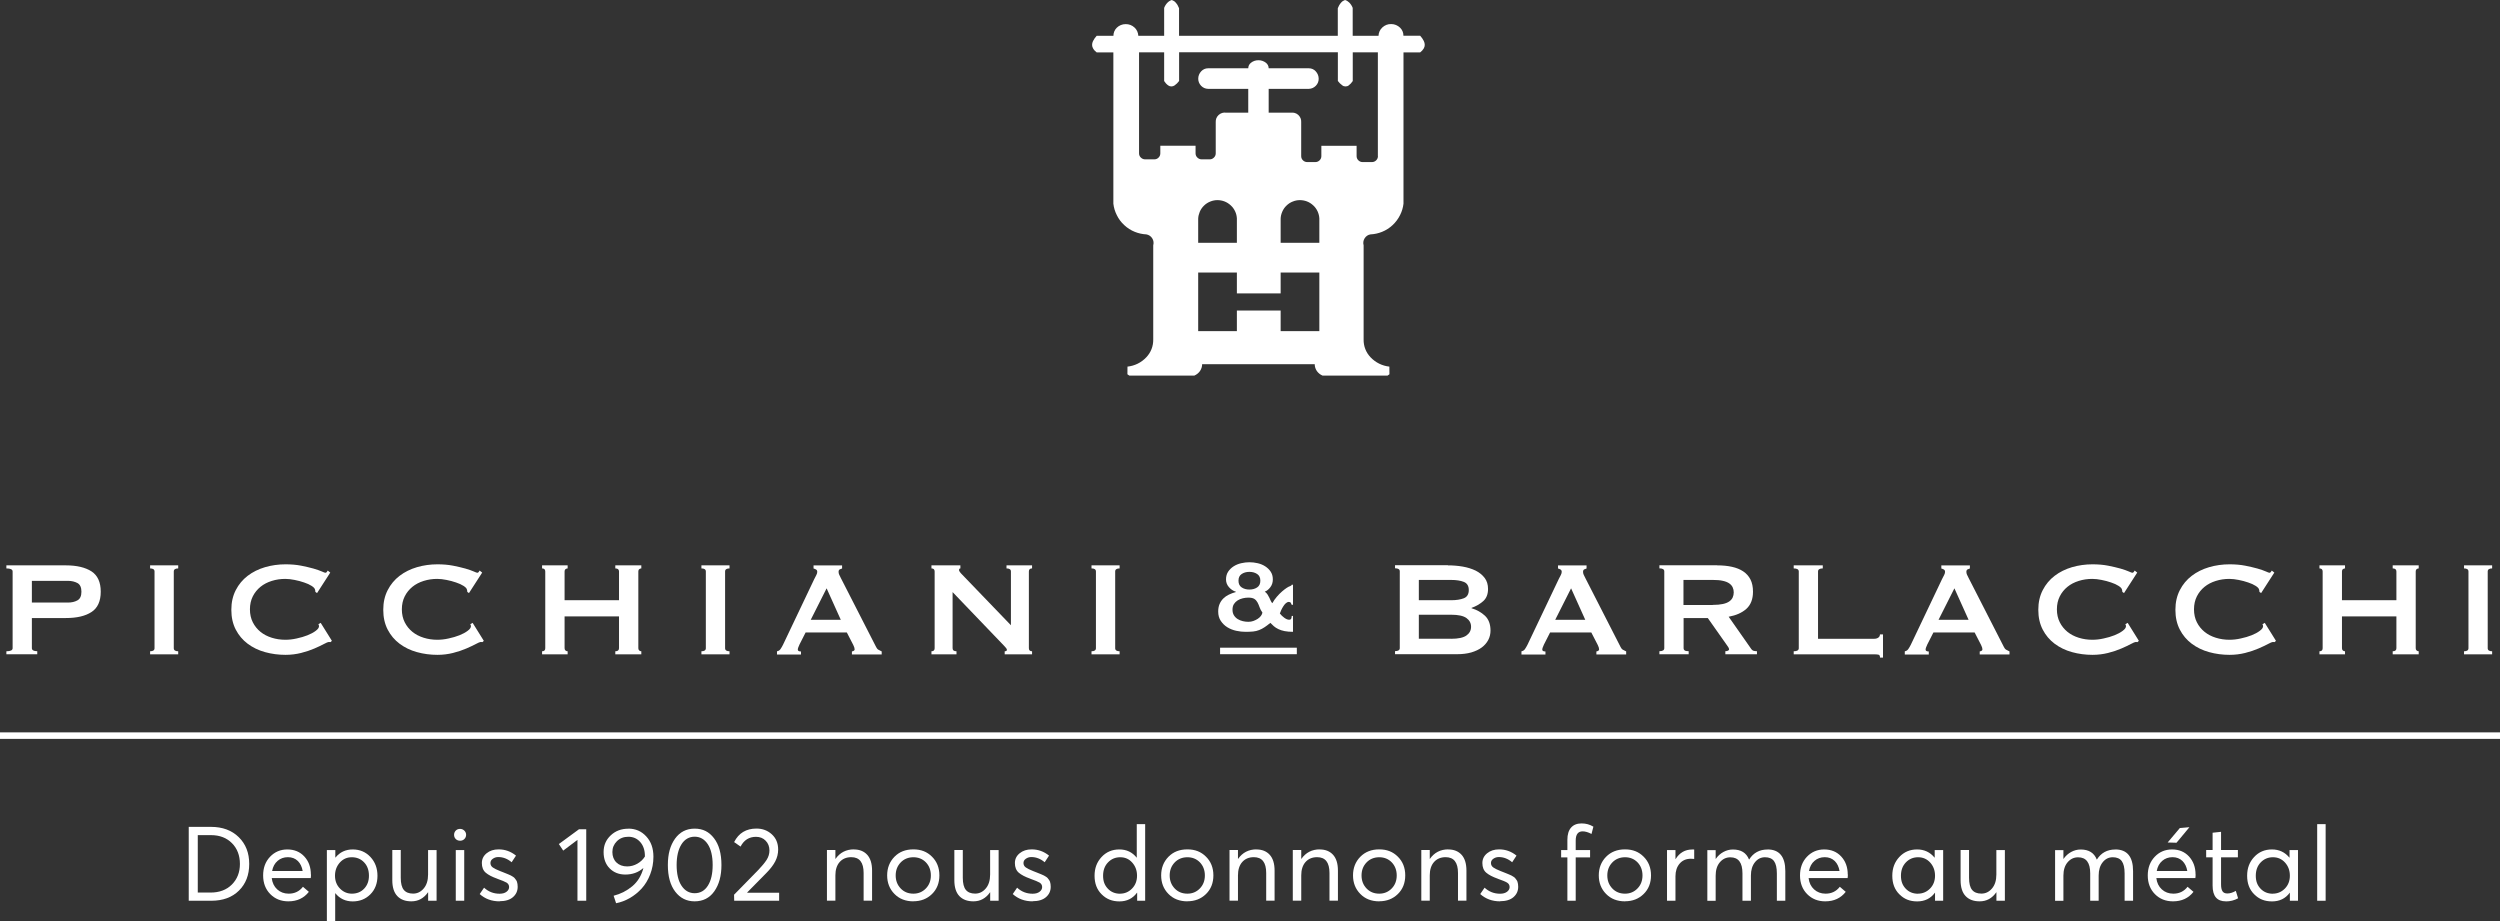 <?xml version="1.0" encoding="UTF-8"?>
<svg xmlns="http://www.w3.org/2000/svg" id="Layer_2" viewBox="0 0 384.4 141.67">
  <rect x="0" y="0" width="384.4" height="141.67" fill="#333333" stroke="none"/>
  <g id="Layer_1-2">
    <path d="m218.93,6.32c.09.18.14.38.14.59,0,.19-.06.38-.16.55-.14.23-.33.44-.55.6h-2.56v23.26c-.07.6-.24,1.19-.52,1.74-.29.59-.68,1.11-1.15,1.55-.48.45-1.03.8-1.63,1.04-.57.23-1.17.36-1.78.39-.37.06-.69.27-.9.61-.21.34-.25.72-.15,1.07v14.46c-.02,1.04.35,2,1.06,2.75.78.82,1.79,1.32,2.9,1.44,0,.4.01.79.01,1.18l-.29.2h-10c-.35-.15-.65-.39-.87-.7-.21-.31-.33-.67-.33-1.05h-17.31c0,.38-.12.73-.33,1.05-.22.31-.52.55-.87.7h-10l-.29-.2c0-.4,0-.79.01-1.18,1.12-.12,2.13-.62,2.9-1.44.71-.75,1.08-1.71,1.06-2.75v-14.46c.1-.36.06-.73-.15-1.07-.21-.34-.53-.54-.9-.61-.61-.03-1.21-.16-1.78-.39-.6-.24-1.15-.59-1.63-1.04-.48-.44-.87-.96-1.15-1.55-.28-.55-.45-1.14-.52-1.74V8.06h-2.56c-.22-.16-.41-.36-.55-.6-.1-.17-.16-.36-.16-.55,0-.21.05-.4.14-.59.15-.3.34-.57.57-.82h2.57c0-.47.18-.91.52-1.24.36-.35.84-.55,1.35-.55.52-.01.99.17,1.37.52.36.33.56.78.59,1.28h3.97V1.21c.12-.31.3-.59.53-.82.18-.18.41-.32.65-.39.23.08.44.21.59.39.23.25.4.55.52.87v4.24h24.41V1.26c.12-.32.29-.62.52-.87.15-.18.36-.31.59-.39.25.07.47.21.65.39.23.23.41.51.53.82v4.29h3.97c.02-.49.22-.94.59-1.28.38-.35.85-.54,1.37-.52.51,0,.98.2,1.35.55.34.33.53.77.52,1.24h2.57c.23.25.42.52.57.82m-7.07,17.69v-15.95h-3.86v4.41c-.17.26-.38.49-.62.67-.14.11-.31.16-.49.16s-.35-.05-.49-.16c-.27-.19-.5-.42-.69-.68v-4.41h-24.41v4.41c-.19.26-.42.49-.69.68-.15.1-.31.16-.5.16-.17,0-.34-.05-.49-.16-.25-.18-.46-.41-.62-.67v-4.41h-3.86v15.53c0,.24.09.47.27.64.18.18.41.28.65.28h1.44c.24,0,.47-.09.65-.28.17-.17.26-.4.26-.64v-1.17h5.42v1.17c0,.24.09.47.27.64.18.18.41.28.65.28h1.26c.24,0,.47-.09.65-.28.18-.17.27-.4.27-.64v-4.83c0-.19.02-.38.09-.56.08-.2.2-.36.35-.51.16-.14.34-.25.54-.31.19-.06.38-.07.57-.05h3.45v-3.66h-6.19c-.4-.01-.77-.17-1.06-.47-.29-.31-.44-.68-.44-1.08,0-.44.16-.83.46-1.15.27-.29.64-.46,1.04-.46h6.19c0-.33.15-.64.41-.84.33-.27.73-.4,1.16-.4s.83.14,1.16.4c.26.21.41.51.41.84h6.19c.4,0,.77.16,1.04.46.3.32.46.72.46,1.15,0,.4-.14.77-.44,1.08-.29.3-.67.46-1.06.47h-6.19v3.66h3.45c.19-.02.38,0,.57.05.2.06.38.16.54.31.16.15.27.32.35.51.07.18.1.37.09.56v5.26c0,.24.09.47.27.64.18.18.41.27.65.27h1.26c.24,0,.47-.09.65-.27.18-.18.27-.4.27-.64v-1.59h5.42v1.59c0,.24.09.47.27.64.18.18.41.27.65.27h1.44c.24,0,.47-.09.65-.27.18-.18.27-.4.27-.64m-9.01,26.9v-9.01h-5.95v3.21h-6.73v-3.21h-5.95v9.01h5.95v-3.16h6.73v3.16h5.95Zm0-13.58v-3.75c-.02-.36-.11-.72-.26-1.06-.16-.35-.39-.68-.68-.94-.29-.27-.62-.48-.99-.62-.35-.13-.71-.19-1.07-.19-.37,0-.72.07-1.07.21-.37.14-.7.35-.98.63-.29.27-.51.6-.66.96-.15.35-.23.7-.24,1.06v3.7h5.95Zm-12.68,0v-3.75c-.02-.36-.1-.72-.26-1.06-.16-.35-.39-.68-.68-.94-.29-.27-.62-.48-.99-.62-.35-.13-.71-.19-1.07-.19-.36,0-.72.07-1.07.21-.36.14-.7.35-.98.63-.28.27-.51.6-.66.96-.14.35-.23.7-.24,1.06v3.7h5.95Z" style="fill:#fff; stroke-width:0px;"></path>
    <path d="m29.02,138.5v-11.36h3.41c1.78,0,3.21.53,4.28,1.58,1.07,1.05,1.61,2.42,1.61,4.12s-.53,3.06-1.58,4.1c-1.05,1.04-2.47,1.56-4.26,1.56h-3.46Zm1.39-1.26h1.97c1.35,0,2.45-.41,3.27-1.23s1.24-1.88,1.24-3.17-.41-2.38-1.23-3.2c-.82-.82-1.89-1.23-3.22-1.23h-2.03v8.83Z" style="fill:#fff; stroke-width:0px;"></path>
    <path d="m47.82,134.48c0,.08,0,.2-.02.34l-.02.19h-6c.09.73.37,1.31.84,1.74s1.06.66,1.77.66c.91,0,1.64-.35,2.19-1.06l.91.78c-.76.97-1.81,1.46-3.15,1.46-1.12,0-2.05-.37-2.78-1.11-.73-.74-1.1-1.7-1.1-2.87s.35-2.12,1.06-2.87,1.6-1.13,2.66-1.13,1.95.36,2.62,1.09c.67.73,1,1.65,1,2.78Zm-2.03-2.1c-.39-.38-.9-.58-1.52-.58s-1.15.19-1.59.57c-.44.38-.72.9-.84,1.56h4.7c-.11-.65-.36-1.17-.75-1.55Z" style="fill:#fff; stroke-width:0px;"></path>
    <path d="m54.23,130.61c1.1,0,2.01.39,2.73,1.16.72.77,1.08,1.74,1.08,2.89s-.36,2.12-1.09,2.85c-.73.73-1.63,1.09-2.72,1.09s-1.99-.42-2.66-1.25h-.03v4.32h-1.28v-10.96h1.3v1.15h.02c.67-.83,1.56-1.25,2.66-1.25Zm-.13,6.8c.78,0,1.41-.26,1.9-.78.49-.52.73-1.18.73-1.98,0-.85-.25-1.54-.75-2.06-.5-.52-1.13-.78-1.89-.78s-1.35.28-1.84.82c-.49.55-.74,1.22-.74,2.02s.26,1.46.77,1.98c.51.52,1.12.78,1.82.78Z" style="fill:#fff; stroke-width:0px;"></path>
    <path d="m65.83,130.71h1.3v7.79h-1.3v-1.3h-.02c-.65.93-1.5,1.39-2.56,1.39-.93,0-1.65-.27-2.16-.81-.51-.54-.77-1.35-.77-2.44v-4.64h1.3v4.27c0,.86.16,1.49.47,1.86.31.38.79.57,1.43.57s1.18-.26,1.63-.79c.45-.53.67-1.24.67-2.14v-3.78Z" style="fill:#fff; stroke-width:0px;"></path>
    <path d="m70.74,129.27c-.27,0-.49-.09-.66-.26-.18-.18-.26-.39-.26-.65s.09-.47.26-.65c.18-.18.4-.26.66-.26s.47.09.66.27c.18.18.27.39.27.64s-.09.47-.27.65c-.18.18-.4.26-.66.26Zm-.66,9.23v-7.79h1.3v7.79h-1.3Z" style="fill:#fff; stroke-width:0px;"></path>
    <path d="m76.82,138.59c-1.21,0-2.22-.37-3.06-1.12l.67-.98c.67.62,1.47.93,2.38.93.45,0,.81-.1,1.07-.3.27-.2.4-.45.4-.73s-.13-.52-.39-.68c-.26-.15-.72-.34-1.37-.57-.04-.01-.07-.02-.09-.04-.76-.27-1.34-.57-1.74-.91-.4-.34-.6-.84-.6-1.49,0-.6.24-1.1.73-1.5s1.1-.6,1.85-.6c.99,0,1.88.32,2.67.96l-.67,1.02c-.62-.53-1.31-.8-2.06-.8-.31,0-.59.09-.83.26-.25.17-.37.39-.37.66s.12.51.36.68c.24.17.61.35,1.11.55.08.03.23.09.46.18.23.09.38.15.45.18.07.03.2.08.39.16.19.08.31.13.38.17.06.04.16.1.3.18.13.08.23.16.27.22.05.06.11.15.19.25.08.11.14.21.17.31.03.1.06.22.08.35s.03.27.03.42c0,.64-.24,1.17-.72,1.59-.48.42-1.17.63-2.06.63Z" style="fill:#fff; stroke-width:0px;"></path>
    <path d="m88.79,138.5v-9.36l-2.19,1.65-.67-1.01,3.09-2.27h1.12v10.99h-1.34Z" style="fill:#fff; stroke-width:0px;"></path>
    <path d="m96.62,127.41c1.1,0,2.02.4,2.75,1.2.74.8,1.1,1.84,1.1,3.12,0,.96-.17,1.87-.5,2.72s-.77,1.58-1.31,2.17-1.15,1.08-1.83,1.47c-.68.39-1.38.65-2.1.79l-.38-1.15c1.09-.28,2.04-.77,2.87-1.46.83-.7,1.39-1.62,1.7-2.76l-.03-.02c-.74.65-1.65.98-2.74.98-.97,0-1.77-.31-2.4-.94-.63-.63-.94-1.47-.94-2.51s.36-1.88,1.09-2.57c.73-.69,1.63-1.03,2.72-1.03Zm-.18,5.81c.55,0,1.07-.14,1.56-.42s.87-.64,1.16-1.1v-.08c0-.89-.24-1.6-.71-2.14s-1.08-.82-1.82-.82-1.32.23-1.78.69c-.46.46-.69,1.01-.69,1.66s.21,1.2.62,1.6.97.61,1.65.61Z" style="fill:#fff; stroke-width:0px;"></path>
    <path d="m106.81,138.59c-1.23,0-2.22-.49-2.98-1.48s-1.14-2.35-1.14-4.1.37-3.01,1.1-4.05c.74-1.03,1.74-1.55,3.02-1.55s2.22.49,2.98,1.48c.76.99,1.14,2.36,1.14,4.12,0,1.66-.37,3.01-1.1,4.04-.73,1.03-1.74,1.54-3.03,1.54Zm0-1.25c.87,0,1.55-.39,2.04-1.17.49-.78.73-1.83.73-3.17s-.25-2.45-.76-3.21c-.51-.76-1.18-1.14-2.01-1.14s-1.54.39-2.03,1.18c-.49.78-.74,1.84-.74,3.18s.25,2.43.76,3.19c.51.76,1.18,1.14,2.01,1.14Z" style="fill:#fff; stroke-width:0px;"></path>
    <path d="m114.91,137.27h4.89v1.23h-6.91l-.02-.93,3.76-3.84c.55-.58.97-1.09,1.26-1.54.28-.45.42-.92.42-1.41,0-.61-.19-1.11-.58-1.51-.38-.4-.88-.6-1.49-.6-1.06,0-1.85.5-2.37,1.5l-.99-.69c.7-1.39,1.85-2.08,3.44-2.08.92,0,1.7.29,2.35.88.65.59.98,1.37.98,2.35,0,.63-.15,1.23-.44,1.8s-.77,1.2-1.45,1.88l-2.86,2.9v.04Z" style="fill:#fff; stroke-width:0px;"></path>
    <path d="m131.29,130.61c.86,0,1.55.27,2.05.82.5.55.75,1.36.75,2.44v4.62h-1.3v-4.26c0-1.62-.63-2.43-1.9-2.43-.75,0-1.34.25-1.78.74-.44.5-.66,1.18-.66,2.06v3.89h-1.3v-7.79h1.3v1.36h.02c.68-.97,1.63-1.46,2.83-1.46Z" style="fill:#fff; stroke-width:0px;"></path>
    <path d="m140.44,138.59c-1.19,0-2.17-.38-2.91-1.14-.75-.76-1.12-1.71-1.12-2.85s.37-2.09,1.12-2.86,1.72-1.14,2.91-1.14,2.11.37,2.86,1.12c.76.75,1.14,1.71,1.14,2.88s-.38,2.13-1.14,2.87-1.71,1.11-2.86,1.11Zm0-1.18c.76,0,1.39-.26,1.91-.79.52-.53.78-1.2.78-2.01s-.26-1.49-.77-2.02c-.51-.52-1.15-.78-1.92-.78s-1.45.27-1.96.81c-.51.54-.76,1.2-.76,1.99s.25,1.45.76,1.99c.51.54,1.16.81,1.96.81Z" style="fill:#fff; stroke-width:0px;"></path>
    <path d="m152.25,130.71h1.3v7.79h-1.3v-1.3h-.02c-.65.93-1.5,1.39-2.56,1.39-.93,0-1.65-.27-2.16-.81-.51-.54-.77-1.35-.77-2.44v-4.64h1.3v4.27c0,.86.16,1.49.47,1.86.31.38.79.57,1.43.57s1.18-.26,1.63-.79c.45-.53.67-1.24.67-2.14v-3.78Z" style="fill:#fff; stroke-width:0px;"></path>
    <path d="m158.78,138.59c-1.21,0-2.22-.37-3.06-1.12l.67-.98c.67.62,1.47.93,2.38.93.45,0,.81-.1,1.07-.3.27-.2.4-.45.4-.73s-.13-.52-.39-.68c-.26-.15-.72-.34-1.37-.57-.04-.01-.07-.02-.09-.04-.76-.27-1.34-.57-1.74-.91-.4-.34-.6-.84-.6-1.49,0-.6.24-1.1.73-1.5s1.1-.6,1.85-.6c.99,0,1.88.32,2.67.96l-.67,1.02c-.62-.53-1.31-.8-2.06-.8-.31,0-.59.09-.83.26-.25.17-.37.39-.37.66s.12.51.36.68c.24.17.61.35,1.11.55.08.03.23.09.46.18.23.09.38.15.45.18.07.03.2.08.39.16.19.08.31.13.38.17.06.04.16.1.3.18.13.08.23.16.27.22.05.06.11.15.19.25.08.11.14.21.17.31.03.1.06.22.08.35s.03.27.03.42c0,.64-.24,1.17-.72,1.59-.48.42-1.17.63-2.06.63Z" style="fill:#fff; stroke-width:0px;"></path>
    <path d="m174.78,126.72h1.3v11.78h-1.23v-1.23h-.03c-.66.89-1.56,1.33-2.69,1.33s-2.01-.36-2.74-1.09c-.73-.72-1.09-1.67-1.09-2.85s.36-2.11,1.08-2.89c.72-.77,1.63-1.16,2.73-1.16s1.99.42,2.66,1.26h.02v-5.15Zm-2.54,10.69c.7,0,1.31-.26,1.82-.78.51-.52.77-1.18.77-1.98s-.25-1.47-.74-2.02c-.49-.55-1.1-.82-1.84-.82s-1.37.26-1.88.79c-.51.53-.76,1.21-.76,2.06s.24,1.46.73,1.98c.49.52,1.12.78,1.9.78Z" style="fill:#fff; stroke-width:0px;"></path>
    <path d="m182.57,138.59c-1.19,0-2.17-.38-2.91-1.14-.75-.76-1.12-1.71-1.12-2.85s.37-2.09,1.12-2.86,1.72-1.14,2.91-1.14,2.11.37,2.86,1.12c.76.75,1.14,1.71,1.14,2.88s-.38,2.13-1.14,2.87-1.71,1.11-2.86,1.11Zm0-1.18c.76,0,1.39-.26,1.91-.79.52-.53.78-1.2.78-2.01s-.26-1.49-.77-2.02c-.51-.52-1.15-.78-1.92-.78s-1.45.27-1.96.81c-.51.54-.76,1.2-.76,1.99s.25,1.45.76,1.99c.51.54,1.16.81,1.96.81Z" style="fill:#fff; stroke-width:0px;"></path>
    <path d="m193.18,130.61c.86,0,1.55.27,2.05.82.5.55.75,1.36.75,2.44v4.62h-1.29v-4.26c0-1.62-.63-2.43-1.9-2.43-.75,0-1.34.25-1.78.74-.44.5-.66,1.18-.66,2.06v3.89h-1.3v-7.79h1.3v1.36h.02c.68-.97,1.63-1.46,2.83-1.46Z" style="fill:#fff; stroke-width:0px;"></path>
    <path d="m202.92,130.61c.86,0,1.55.27,2.05.82.5.55.75,1.36.75,2.44v4.62h-1.3v-4.26c0-1.62-.63-2.43-1.9-2.43-.75,0-1.34.25-1.78.74-.44.5-.66,1.18-.66,2.06v3.89h-1.3v-7.79h1.3v1.36h.02c.68-.97,1.63-1.46,2.83-1.46Z" style="fill:#fff; stroke-width:0px;"></path>
    <path d="m212.07,138.59c-1.2,0-2.17-.38-2.91-1.14-.75-.76-1.12-1.71-1.12-2.85s.37-2.09,1.12-2.86c.75-.76,1.72-1.14,2.91-1.14s2.11.37,2.86,1.12c.76.75,1.14,1.71,1.14,2.88s-.38,2.13-1.14,2.87c-.76.74-1.71,1.11-2.86,1.11Zm0-1.18c.76,0,1.39-.26,1.91-.79.52-.53.78-1.2.78-2.01s-.26-1.49-.77-2.02c-.51-.52-1.15-.78-1.92-.78s-1.45.27-1.96.81c-.51.54-.76,1.2-.76,1.99s.25,1.45.76,1.99c.51.54,1.16.81,1.96.81Z" style="fill:#fff; stroke-width:0px;"></path>
    <path d="m222.68,130.61c.86,0,1.55.27,2.05.82.5.55.75,1.36.75,2.44v4.62h-1.3v-4.26c0-1.62-.63-2.43-1.9-2.43-.75,0-1.34.25-1.78.74-.44.5-.66,1.18-.66,2.06v3.89h-1.3v-7.79h1.3v1.36h.02c.68-.97,1.63-1.46,2.83-1.46Z" style="fill:#fff; stroke-width:0px;"></path>
    <path d="m230.66,138.59c-1.21,0-2.22-.37-3.06-1.12l.67-.98c.67.62,1.47.93,2.38.93.45,0,.8-.1,1.07-.3.27-.2.4-.45.4-.73s-.13-.52-.39-.68-.72-.34-1.37-.57c-.04-.01-.07-.02-.09-.04-.76-.27-1.34-.57-1.74-.91-.4-.34-.6-.84-.6-1.49,0-.6.24-1.1.73-1.5s1.1-.6,1.85-.6c.99,0,1.88.32,2.67.96l-.67,1.02c-.62-.53-1.31-.8-2.06-.8-.31,0-.59.09-.83.26-.25.17-.37.39-.37.66s.12.51.36.68.61.35,1.11.55c.08.03.23.09.46.18.23.09.38.15.45.18.07.03.21.08.39.16s.31.13.38.17c.06.04.16.1.3.18.13.08.23.16.27.22s.11.15.19.25c.08.11.14.21.17.31s.06.22.08.35.03.27.03.42c0,.64-.24,1.17-.72,1.59-.48.42-1.17.63-2.06.63Z" style="fill:#fff; stroke-width:0px;"></path>
    <path d="m241,138.5v-6.67h-.96v-1.12h.96v-1.57c0-.83.19-1.46.57-1.89s.92-.64,1.61-.64,1.27.17,1.82.5l-.29,1.12c-.51-.27-.97-.4-1.36-.4-.71,0-1.07.47-1.07,1.42v1.46h2.21v1.12h-2.21v6.67h-1.28Z" style="fill:#fff; stroke-width:0px;"></path>
    <path d="m249.86,138.59c-1.2,0-2.17-.38-2.91-1.14-.75-.76-1.12-1.71-1.12-2.85s.37-2.09,1.12-2.86c.75-.76,1.72-1.14,2.91-1.14s2.11.37,2.86,1.12c.76.75,1.14,1.71,1.14,2.88s-.38,2.13-1.14,2.87c-.76.74-1.71,1.11-2.86,1.11Zm0-1.18c.76,0,1.39-.26,1.91-.79.52-.53.78-1.2.78-2.01s-.26-1.49-.77-2.02c-.51-.52-1.15-.78-1.92-.78s-1.45.27-1.96.81c-.51.54-.76,1.2-.76,1.99s.25,1.45.76,1.99c.51.54,1.16.81,1.96.81Z" style="fill:#fff; stroke-width:0px;"></path>
    <path d="m260.18,130.61c.16,0,.27,0,.32.02v1.44c-.24-.02-.41-.03-.51-.03-.73,0-1.3.25-1.73.75s-.64,1.15-.64,1.95v3.76h-1.3v-7.79h1.3v1.38h.02c.61-.98,1.46-1.47,2.54-1.47Z" style="fill:#fff; stroke-width:0px;"></path>
    <path d="m271.77,130.61c1.82,0,2.74,1.11,2.74,3.33v4.56h-1.3v-4.21c0-.86-.15-1.49-.44-1.89-.29-.39-.75-.59-1.38-.59s-1.14.26-1.55.77-.62,1.19-.62,2.05v3.87h-1.3v-4.22c0-1.64-.62-2.46-1.86-2.46-.65,0-1.19.26-1.62.77s-.64,1.19-.64,2.05v3.87h-1.28v-7.79h1.28v1.34h.02c.32-.46.71-.81,1.17-1.06.46-.25.94-.38,1.46-.38,1.25,0,2.07.51,2.48,1.54h.02c.64-1.02,1.58-1.54,2.83-1.54Z" style="fill:#fff; stroke-width:0px;"></path>
    <path d="m284.13,134.48c0,.08,0,.2-.02.34l-.02.19h-6c.08.73.37,1.31.84,1.74s1.06.66,1.77.66c.91,0,1.64-.35,2.19-1.06l.91.78c-.76.97-1.81,1.46-3.15,1.46-1.12,0-2.05-.37-2.78-1.11s-1.1-1.7-1.1-2.87.35-2.12,1.06-2.87c.71-.75,1.6-1.13,2.66-1.13s1.95.36,2.62,1.09c.67.73,1,1.65,1,2.78Zm-2.03-2.1c-.4-.38-.9-.58-1.52-.58s-1.15.19-1.59.57c-.44.38-.72.9-.84,1.56h4.7c-.11-.65-.36-1.17-.75-1.55Z" style="fill:#fff; stroke-width:0px;"></path>
    <path d="m297.48,130.71h1.3v7.79h-1.25v-1.23h-.02c-.66.89-1.57,1.33-2.72,1.33s-2.01-.36-2.74-1.09c-.73-.72-1.09-1.67-1.09-2.85s.36-2.11,1.08-2.89c.72-.77,1.63-1.16,2.73-1.16s2,.42,2.69,1.26h.02v-1.17Zm-2.58,6.7c.73,0,1.34-.26,1.86-.78.51-.52.77-1.18.77-1.98s-.25-1.47-.74-2.02c-.5-.55-1.12-.82-1.86-.82s-1.37.26-1.88.79c-.51.53-.76,1.21-.76,2.06s.24,1.46.73,1.98c.49.52,1.12.78,1.9.78Z" style="fill:#fff; stroke-width:0px;"></path>
    <path d="m306.97,130.71h1.3v7.79h-1.3v-1.3h-.02c-.65.93-1.5,1.39-2.56,1.39-.93,0-1.65-.27-2.16-.81s-.77-1.35-.77-2.44v-4.64h1.3v4.27c0,.86.16,1.49.47,1.86.31.38.79.57,1.43.57s1.18-.26,1.63-.79c.45-.53.67-1.24.67-2.14v-3.78Z" style="fill:#fff; stroke-width:0px;"></path>
    <path d="m325.24,130.61c1.82,0,2.74,1.11,2.74,3.33v4.56h-1.3v-4.21c0-.86-.15-1.49-.44-1.89-.29-.39-.75-.59-1.38-.59s-1.14.26-1.55.77-.62,1.19-.62,2.05v3.87h-1.3v-4.22c0-1.64-.62-2.46-1.86-2.46-.65,0-1.19.26-1.62.77s-.64,1.19-.64,2.05v3.87h-1.28v-7.79h1.28v1.34h.02c.32-.46.71-.81,1.17-1.06.46-.25.94-.38,1.46-.38,1.25,0,2.07.51,2.48,1.54h.02c.64-1.02,1.58-1.54,2.83-1.54Z" style="fill:#fff; stroke-width:0px;"></path>
    <path d="m337.6,134.48c0,.08,0,.2-.02.34l-.02.19h-6c.08.73.37,1.31.84,1.74s1.06.66,1.77.66c.91,0,1.64-.35,2.19-1.06l.91.78c-.76.97-1.81,1.46-3.15,1.46-1.12,0-2.05-.37-2.78-1.11s-1.1-1.7-1.1-2.87.36-2.12,1.07-2.87c.71-.75,1.6-1.13,2.67-1.13s1.94.36,2.61,1.09c.66.73,1,1.65,1,2.78Zm-2.03-2.1c-.4-.38-.9-.58-1.52-.58s-1.15.19-1.59.57c-.44.38-.72.9-.84,1.56h4.7c-.11-.65-.36-1.17-.75-1.55Zm1.07-5.18l-1.98,2.38-1.36-.04,1.87-2.22,1.47-.13Z" style="fill:#fff; stroke-width:0px;"></path>
    <path d="m342.24,138.59c-1.36,0-2.03-.8-2.03-2.42v-4.35h-.99v-1.12h.99v-2.66l1.3-.14v2.8h2.59v1.12h-2.59v4.16c0,.48.07.83.22,1.06.14.22.39.34.74.34.41,0,.84-.13,1.31-.4l.35,1.14c-.58.32-1.21.48-1.89.48Z" style="fill:#fff; stroke-width:0px;"></path>
    <path d="m352.04,130.71h1.3v7.79h-1.25v-1.23h-.02c-.66.89-1.57,1.33-2.72,1.33s-2.01-.36-2.74-1.09c-.73-.72-1.09-1.67-1.09-2.85s.36-2.11,1.08-2.89c.72-.77,1.63-1.16,2.73-1.16s2,.42,2.69,1.26h.02v-1.17Zm-2.58,6.7c.73,0,1.34-.26,1.86-.78.51-.52.77-1.18.77-1.98s-.25-1.47-.74-2.02c-.5-.55-1.12-.82-1.86-.82s-1.37.26-1.88.79c-.51.53-.76,1.21-.76,2.06s.24,1.46.73,1.98c.49.52,1.12.78,1.9.78Z" style="fill:#fff; stroke-width:0px;"></path>
    <path d="m356.29,138.5v-11.78h1.3v11.78h-1.3Z" style="fill:#fff; stroke-width:0px;"></path>
    <path d="m.98,100.61v-.47c.64,0,.96-.16.96-.47v-11.8c0-.31-.32-.47-.96-.47v-.47h9.15c1.66,0,2.97.31,3.93.92.95.62,1.43,1.66,1.43,3.13s-.48,2.52-1.43,3.13c-.95.62-2.26.92-3.93.92h-5.23v4.63c0,.31.28.47.83.47v.47H.98Zm9.46-7.96c.57,0,1.06-.11,1.47-.34.41-.23.61-.67.61-1.33s-.2-1.1-.61-1.33c-.41-.22-.9-.34-1.47-.34h-5.54v3.33h5.54Z" style="fill:#fff; stroke-width:0px;"></path>
    <path d="m23.08,100.14c.45,0,.68-.16.68-.47v-11.8c0-.31-.23-.47-.68-.47v-.47h4.32v.47c-.45,0-.68.16-.68.47v11.8c0,.31.23.47.68.47v.47h-4.32v-.47Z" style="fill:#fff; stroke-width:0px;"></path>
    <path d="m50.83,98.73c-.05,0-.1,0-.14-.01-.04,0-.09-.01-.14-.01-.1,0-.35.1-.74.31-.39.21-.88.44-1.48.7-.6.26-1.28.49-2.04.68-.76.19-1.56.29-2.39.29-1.09,0-2.14-.14-3.15-.42-1.01-.28-1.89-.71-2.67-1.29-.77-.58-1.38-1.3-1.83-2.17-.45-.87-.68-1.88-.68-3.04s.23-2.15.68-3.03c.45-.88,1.06-1.61,1.83-2.2.77-.59,1.66-1.03,2.67-1.33,1-.29,2.05-.44,3.15-.44.88,0,1.69.07,2.4.21s1.35.29,1.89.44c.54.16.96.3,1.27.44s.5.21.57.21c.09,0,.16-.04.22-.13.06-.09.11-.16.14-.21l.39.31-2.03,3.15-.26-.18c0-.05,0-.1-.01-.16,0-.05-.02-.11-.04-.18-.03-.19-.21-.38-.52-.58-.31-.2-.7-.38-1.16-.53-.46-.16-.95-.29-1.46-.39-.51-.1-.98-.16-1.42-.16-.73,0-1.43.1-2.09.31-.67.21-1.25.51-1.74.91-.49.4-.89.89-1.18,1.47-.29.58-.44,1.24-.44,1.99s.15,1.41.44,1.99c.29.58.69,1.07,1.18,1.47.49.4,1.07.7,1.74.91.67.21,1.37.31,2.09.31.55,0,1.13-.06,1.74-.2.61-.13,1.16-.29,1.66-.49.5-.2.92-.42,1.26-.68.34-.25.51-.49.51-.71,0-.12-.03-.22-.1-.31l.36-.21,1.72,2.76-.21.21Z" style="fill:#fff; stroke-width:0px;"></path>
    <path d="m74.19,98.73c-.05,0-.1,0-.14-.01-.04,0-.09-.01-.14-.01-.1,0-.35.1-.74.31-.39.21-.88.44-1.48.7-.6.26-1.28.49-2.04.68-.76.19-1.56.29-2.39.29-1.09,0-2.14-.14-3.15-.42-1.01-.28-1.89-.71-2.67-1.29-.77-.58-1.38-1.3-1.83-2.17-.45-.87-.68-1.88-.68-3.04s.23-2.15.68-3.03c.45-.88,1.06-1.61,1.83-2.2.77-.59,1.66-1.03,2.67-1.33,1-.29,2.05-.44,3.15-.44.88,0,1.69.07,2.4.21s1.35.29,1.89.44c.54.16.96.3,1.27.44s.5.21.57.21c.09,0,.16-.04.22-.13.06-.09.11-.16.14-.21l.39.31-2.03,3.15-.26-.18c0-.05,0-.1-.01-.16,0-.05-.02-.11-.04-.18-.03-.19-.21-.38-.52-.58-.31-.2-.7-.38-1.16-.53-.46-.16-.95-.29-1.46-.39-.51-.1-.98-.16-1.42-.16-.73,0-1.43.1-2.09.31-.67.21-1.25.51-1.74.91-.49.4-.89.89-1.18,1.47-.29.58-.44,1.24-.44,1.99s.15,1.41.44,1.99c.29.58.69,1.07,1.18,1.47.49.4,1.07.7,1.74.91.67.21,1.37.31,2.09.31.55,0,1.13-.06,1.74-.2.61-.13,1.16-.29,1.66-.49.5-.2.92-.42,1.26-.68.34-.25.51-.49.51-.71,0-.12-.03-.22-.1-.31l.36-.21,1.72,2.76-.21.21Z" style="fill:#fff; stroke-width:0px;"></path>
    <path d="m95.18,87.87c0-.31-.19-.47-.57-.47v-.47h4v.47c-.12,0-.23.04-.32.12-.1.08-.14.19-.14.35v11.8c0,.16.05.27.14.35.09.08.2.12.32.12v.47h-4v-.47c.38,0,.57-.16.57-.47v-4.89h-8.37v4.89c0,.16.05.27.14.35s.2.12.33.12v.47h-3.93v-.47c.33,0,.49-.16.49-.47v-11.8c0-.31-.17-.47-.49-.47v-.47h3.93v.47c-.12,0-.23.04-.33.12-.1.08-.14.19-.14.35v4.42h8.37v-4.42Z" style="fill:#fff; stroke-width:0px;"></path>
    <path d="m107.85,100.14c.45,0,.68-.16.68-.47v-11.8c0-.31-.23-.47-.68-.47v-.47h4.32v.47c-.45,0-.68.16-.68.47v11.8c0,.31.23.47.68.47v.47h-4.32v-.47Z" style="fill:#fff; stroke-width:0px;"></path>
    <path d="m119.48,100.14c.23-.04.4-.15.53-.34.13-.19.26-.41.38-.65l4.81-10.11c.12-.22.23-.43.32-.62.1-.19.14-.35.14-.49,0-.17-.06-.29-.18-.36s-.25-.12-.39-.16v-.47h4.39v.47c-.12.04-.24.08-.36.14-.12.06-.18.19-.18.38,0,.14.03.28.09.42.06.14.15.32.27.55l5.41,10.58c.09.19.2.33.35.42.15.09.32.17.51.26v.47h-4.58v-.47c.07,0,.16-.03.26-.08.1-.05.16-.13.16-.23,0-.17-.07-.4-.21-.68l-.99-1.92h-6.34l-.94,1.85c-.17.36-.26.62-.26.78,0,.19.16.29.49.29v.47h-3.69v-.47Zm9.8-4.84l-2.18-4.84-2.44,4.84h4.63Z" style="fill:#fff; stroke-width:0px;"></path>
    <path d="m143.22,100.14c.33,0,.49-.16.49-.47v-11.8c0-.31-.17-.47-.49-.47v-.47h4.45v.47c-.14,0-.21.09-.21.26,0,.14.17.38.52.73l7.46,7.75v-8.27c0-.31-.23-.47-.68-.47v-.47h3.93v.47c-.33,0-.49.16-.49.47v11.8c0,.31.16.47.49.47v.47h-4.21v-.47c.23,0,.34-.08.34-.23,0-.12-.14-.32-.42-.6l-7.93-8.27v8.63c0,.31.2.47.6.47v.47h-3.85v-.47Z" style="fill:#fff; stroke-width:0px;"></path>
    <path d="m167.83,100.14c.45,0,.68-.16.68-.47v-11.8c0-.31-.23-.47-.68-.47v-.47h4.32v.47c-.45,0-.68.16-.68.47v11.8c0,.31.23.47.68.47v.47h-4.32v-.47Z" style="fill:#fff; stroke-width:0px;"></path>
    <path d="m222.61,86.93c.8,0,1.57.06,2.31.19s1.4.34,1.98.62c.57.29,1.03.66,1.38,1.12.35.46.52,1.03.52,1.7,0,.81-.25,1.44-.75,1.88-.5.44-1.1.78-1.79,1.03v.05c.81.24,1.5.63,2.07,1.16.56.53.85,1.29.85,2.27,0,.52-.11,1-.34,1.44s-.56.83-1,1.16c-.44.33-.98.58-1.62.77-.64.18-1.37.27-2.18.27h-9.54v-.47c.48,0,.73-.16.73-.47v-11.8c0-.31-.24-.47-.73-.47v-.47h8.14Zm.52,5.36c.78,0,1.43-.1,1.94-.3s.77-.62.77-1.26-.26-1.06-.77-1.26c-.51-.2-1.16-.3-1.94-.3h-4.97v3.12h4.97Zm0,5.93c1.09,0,1.88-.17,2.35-.51.48-.34.71-.78.71-1.34s-.24-1-.71-1.34c-.48-.34-1.26-.51-2.35-.51h-4.97v3.69h4.97Z" style="fill:#fff; stroke-width:0px;"></path>
    <path d="m233.95,100.14c.23-.04.4-.15.53-.34.13-.19.26-.41.38-.65l4.81-10.11c.12-.22.23-.43.32-.62.1-.19.14-.35.14-.49,0-.17-.06-.29-.18-.36s-.25-.12-.39-.16v-.47h4.39v.47c-.12.04-.24.08-.36.14-.12.06-.18.19-.18.38,0,.14.03.28.09.42.06.14.15.32.27.55l5.41,10.58c.09.19.2.33.35.42.15.09.32.17.51.26v.47h-4.58v-.47c.07,0,.16-.03.26-.08.1-.05.16-.13.16-.23,0-.17-.07-.4-.21-.68l-.99-1.92h-6.34l-.94,1.85c-.17.36-.26.62-.26.78,0,.19.16.29.49.29v.47h-3.69v-.47Zm9.8-4.84l-2.18-4.84-2.44,4.84h4.63Z" style="fill:#fff; stroke-width:0px;"></path>
    <path d="m264.03,86.93c.83,0,1.59.07,2.26.22.68.15,1.26.38,1.74.7.48.32.86.74,1.12,1.25.26.51.39,1.14.39,1.88,0,1.14-.34,2.02-1.01,2.63-.68.61-1.59,1.01-2.73,1.22l3.46,4.94c.12.17.26.28.43.31.16.04.32.05.46.05v.47h-4.86v-.47c.16,0,.29-.03.4-.08.11-.05.17-.12.17-.21s-.04-.19-.1-.3c-.07-.11-.17-.26-.31-.45l-2.86-4.06h-3.72v4.63c0,.16.06.27.17.35s.32.12.61.12v.47h-4.5v-.47c.5,0,.75-.16.75-.47v-11.8c0-.31-.25-.47-.75-.47v-.47h8.89Zm-.68,6.08c.62,0,1.14-.05,1.56-.14.42-.09.75-.23.99-.4.24-.17.42-.38.52-.61.1-.23.16-.49.16-.77s-.05-.53-.16-.77-.28-.44-.52-.61c-.24-.17-.57-.31-.99-.4-.42-.1-.94-.14-1.56-.14h-4.5v3.85h4.5Z" style="fill:#fff; stroke-width:0px;"></path>
    <path d="m289.07,101.1c0-.26-.08-.41-.25-.44-.16-.04-.38-.05-.64-.05h-12.38v-.47c.52,0,.78-.16.78-.47v-11.8c0-.31-.26-.47-.78-.47v-.47h4.47v.47c-.49,0-.73.16-.73.47v10.35h8.63c.26,0,.47-.06.64-.18s.25-.29.25-.49h.47v3.56h-.47Z" style="fill:#fff; stroke-width:0px;"></path>
    <path d="m292.89,100.14c.23-.04.4-.15.53-.34.13-.19.26-.41.38-.65l4.81-10.11c.12-.22.23-.43.32-.62.1-.19.14-.35.14-.49,0-.17-.06-.29-.18-.36s-.25-.12-.39-.16v-.47h4.39v.47c-.12.04-.24.08-.36.14-.12.06-.18.19-.18.38,0,.14.03.28.09.42.06.14.15.32.27.55l5.41,10.58c.09.19.2.33.35.42.15.09.32.17.51.26v.47h-4.58v-.47c.07,0,.16-.03.26-.08.1-.05.16-.13.16-.23,0-.17-.07-.4-.21-.68l-.99-1.92h-6.34l-.94,1.85c-.17.36-.26.62-.26.78,0,.19.16.29.49.29v.47h-3.69v-.47Zm9.8-4.84l-2.18-4.84-2.44,4.84h4.63Z" style="fill:#fff; stroke-width:0px;"></path>
    <path d="m328.67,98.73c-.05,0-.1,0-.14-.01-.04,0-.09-.01-.14-.01-.1,0-.35.1-.74.31-.39.21-.88.44-1.48.7-.6.26-1.28.49-2.04.68-.76.19-1.56.29-2.39.29-1.09,0-2.14-.14-3.15-.42-1.01-.28-1.89-.71-2.67-1.29-.77-.58-1.38-1.3-1.83-2.17-.45-.87-.68-1.88-.68-3.04s.23-2.15.68-3.03c.45-.88,1.06-1.61,1.83-2.2.77-.59,1.66-1.03,2.67-1.33,1-.29,2.05-.44,3.15-.44.88,0,1.69.07,2.4.21s1.35.29,1.89.44c.54.16.96.3,1.27.44s.5.21.57.21c.09,0,.16-.04.22-.13.06-.09.11-.16.14-.21l.39.31-2.03,3.15-.26-.18c0-.05,0-.1-.01-.16,0-.05-.02-.11-.04-.18-.03-.19-.21-.38-.52-.58-.31-.2-.7-.38-1.16-.53-.46-.16-.95-.29-1.46-.39-.51-.1-.98-.16-1.42-.16-.73,0-1.43.1-2.09.31-.67.21-1.25.51-1.74.91-.49.4-.89.89-1.18,1.47-.29.58-.44,1.24-.44,1.99s.15,1.41.44,1.99c.29.58.69,1.07,1.18,1.47.49.4,1.07.7,1.74.91.67.21,1.37.31,2.09.31.55,0,1.13-.06,1.74-.2.61-.13,1.16-.29,1.66-.49.5-.2.92-.42,1.26-.68.34-.25.51-.49.51-.71,0-.12-.03-.22-.1-.31l.36-.21,1.72,2.76-.21.21Z" style="fill:#fff; stroke-width:0px;"></path>
    <path d="m349.75,98.73c-.05,0-.1,0-.14-.01-.04,0-.09-.01-.14-.01-.1,0-.35.1-.74.31-.39.21-.88.44-1.48.7-.6.26-1.28.49-2.04.68-.76.19-1.56.29-2.39.29-1.09,0-2.14-.14-3.15-.42-1.01-.28-1.89-.71-2.67-1.29-.77-.58-1.38-1.3-1.83-2.17-.45-.87-.68-1.88-.68-3.04s.23-2.15.68-3.03c.45-.88,1.06-1.61,1.83-2.2.77-.59,1.66-1.03,2.67-1.33,1-.29,2.05-.44,3.15-.44.88,0,1.69.07,2.4.21s1.35.29,1.89.44c.54.16.96.3,1.27.44s.5.21.57.21c.09,0,.16-.04.22-.13.06-.09.11-.16.14-.21l.39.31-2.03,3.15-.26-.18c0-.05,0-.1-.01-.16,0-.05-.02-.11-.04-.18-.03-.19-.21-.38-.52-.58-.31-.2-.7-.38-1.16-.53-.46-.16-.95-.29-1.46-.39-.51-.1-.98-.16-1.42-.16-.73,0-1.43.1-2.09.31-.67.21-1.25.51-1.74.91-.49.4-.89.89-1.18,1.47-.29.58-.44,1.24-.44,1.99s.15,1.41.44,1.99c.29.58.69,1.07,1.18,1.47.49.4,1.07.7,1.74.91.67.21,1.37.31,2.09.31.55,0,1.13-.06,1.74-.2.61-.13,1.16-.29,1.66-.49.5-.2.92-.42,1.26-.68.34-.25.51-.49.51-.71,0-.12-.03-.22-.1-.31l.36-.21,1.72,2.76-.21.21Z" style="fill:#fff; stroke-width:0px;"></path>
    <path d="m368.47,87.87c0-.31-.19-.47-.57-.47v-.47h4v.47c-.12,0-.23.04-.32.12-.1.08-.14.19-.14.35v11.8c0,.16.05.27.14.35.09.08.2.12.32.12v.47h-4v-.47c.38,0,.57-.16.57-.47v-4.89h-8.37v4.89c0,.16.05.27.14.35s.2.12.33.12v.47h-3.93v-.47c.33,0,.49-.16.49-.47v-11.8c0-.31-.17-.47-.49-.47v-.47h3.93v.47c-.12,0-.23.04-.33.12-.1.08-.14.19-.14.35v4.42h8.37v-4.42Z" style="fill:#fff; stroke-width:0px;"></path>
    <path d="m378.87,100.14c.45,0,.68-.16.68-.47v-11.8c0-.31-.23-.47-.68-.47v-.47h4.32v.47c-.45,0-.68.16-.68.47v11.8c0,.31.23.47.68.47v.47h-4.32v-.47Z" style="fill:#fff; stroke-width:0px;"></path>
    <rect y="112.61" width="384.4" height="1" style="fill:#fff; stroke-width:0px;"></rect>
    <rect x="187.6" y="99.59" width="11.8" height="1" style="fill:#fff; stroke-width:0px;"></rect>
    <path d="m198.81,97.15c-.49,0-.92-.04-1.29-.11s-.69-.18-.96-.31c-.27-.13-.51-.28-.7-.45-.19-.17-.37-.34-.53-.51-.32.27-.62.49-.89.67-.27.18-.55.33-.84.44-.29.11-.59.19-.92.22-.33.03-.7.05-1.13.05-.48,0-.97-.05-1.47-.16-.5-.11-.95-.29-1.36-.54-.41-.25-.74-.58-1.01-.98-.27-.4-.4-.88-.4-1.44,0-.44.07-.82.21-1.15.14-.33.33-.61.57-.85.24-.24.53-.44.86-.6.33-.16.69-.29,1.08-.4v-.04c-.41-.13-.77-.37-1.07-.71-.3-.34-.45-.74-.45-1.19s.11-.86.33-1.19c.22-.33.5-.6.84-.82.34-.22.73-.38,1.16-.48.43-.1.86-.15,1.27-.15s.85.05,1.28.15c.43.1.81.26,1.15.48.34.22.62.49.84.82.22.33.33.72.33,1.19s-.13.87-.39,1.21c-.26.34-.54.56-.85.67.17.12.31.26.42.43.11.17.2.33.28.5.08.17.15.33.22.48.07.15.15.28.24.37.2-.36.43-.69.7-1,.27-.31.53-.58.8-.81.27-.23.51-.42.73-.56.22-.14.38-.22.49-.25.07-.03.13-.06.18-.09s.08-.08.08-.13h.2v3.08h-.2c-.03-.08-.07-.17-.13-.28s-.16-.16-.31-.16c-.16,0-.31.07-.46.2-.15.13-.28.3-.4.49s-.23.39-.32.59c-.09.2-.16.37-.2.5.19.24.41.46.67.65.26.19.5.3.73.31.19,0,.3-.06.35-.18.05-.12.07-.25.07-.4h.2v2.44Zm-9.3-3.4c0,.33.07.62.22.86.15.24.34.43.58.58.24.15.5.25.79.32.29.07.57.1.85.1s.52-.04.77-.13c.25-.09.47-.2.67-.33.2-.13.36-.28.49-.45.13-.17.2-.34.23-.51-.2-.28-.35-.56-.44-.83-.09-.27-.2-.52-.32-.74-.12-.22-.28-.4-.48-.53-.2-.13-.51-.2-.92-.2-.28,0-.56.03-.85.1-.29.07-.55.17-.79.32-.24.15-.43.34-.58.57-.15.23-.22.52-.22.87Zm2.6-5.82c-.47,0-.86.11-1.19.33s-.49.56-.49,1.03.16.81.49,1.03c.33.22.72.33,1.19.33s.86-.11,1.19-.33c.33-.22.49-.56.49-1.03s-.16-.81-.49-1.03-.72-.33-1.19-.33Z" style="fill:#fff; stroke-width:0px;"></path>
  </g>
</svg>

